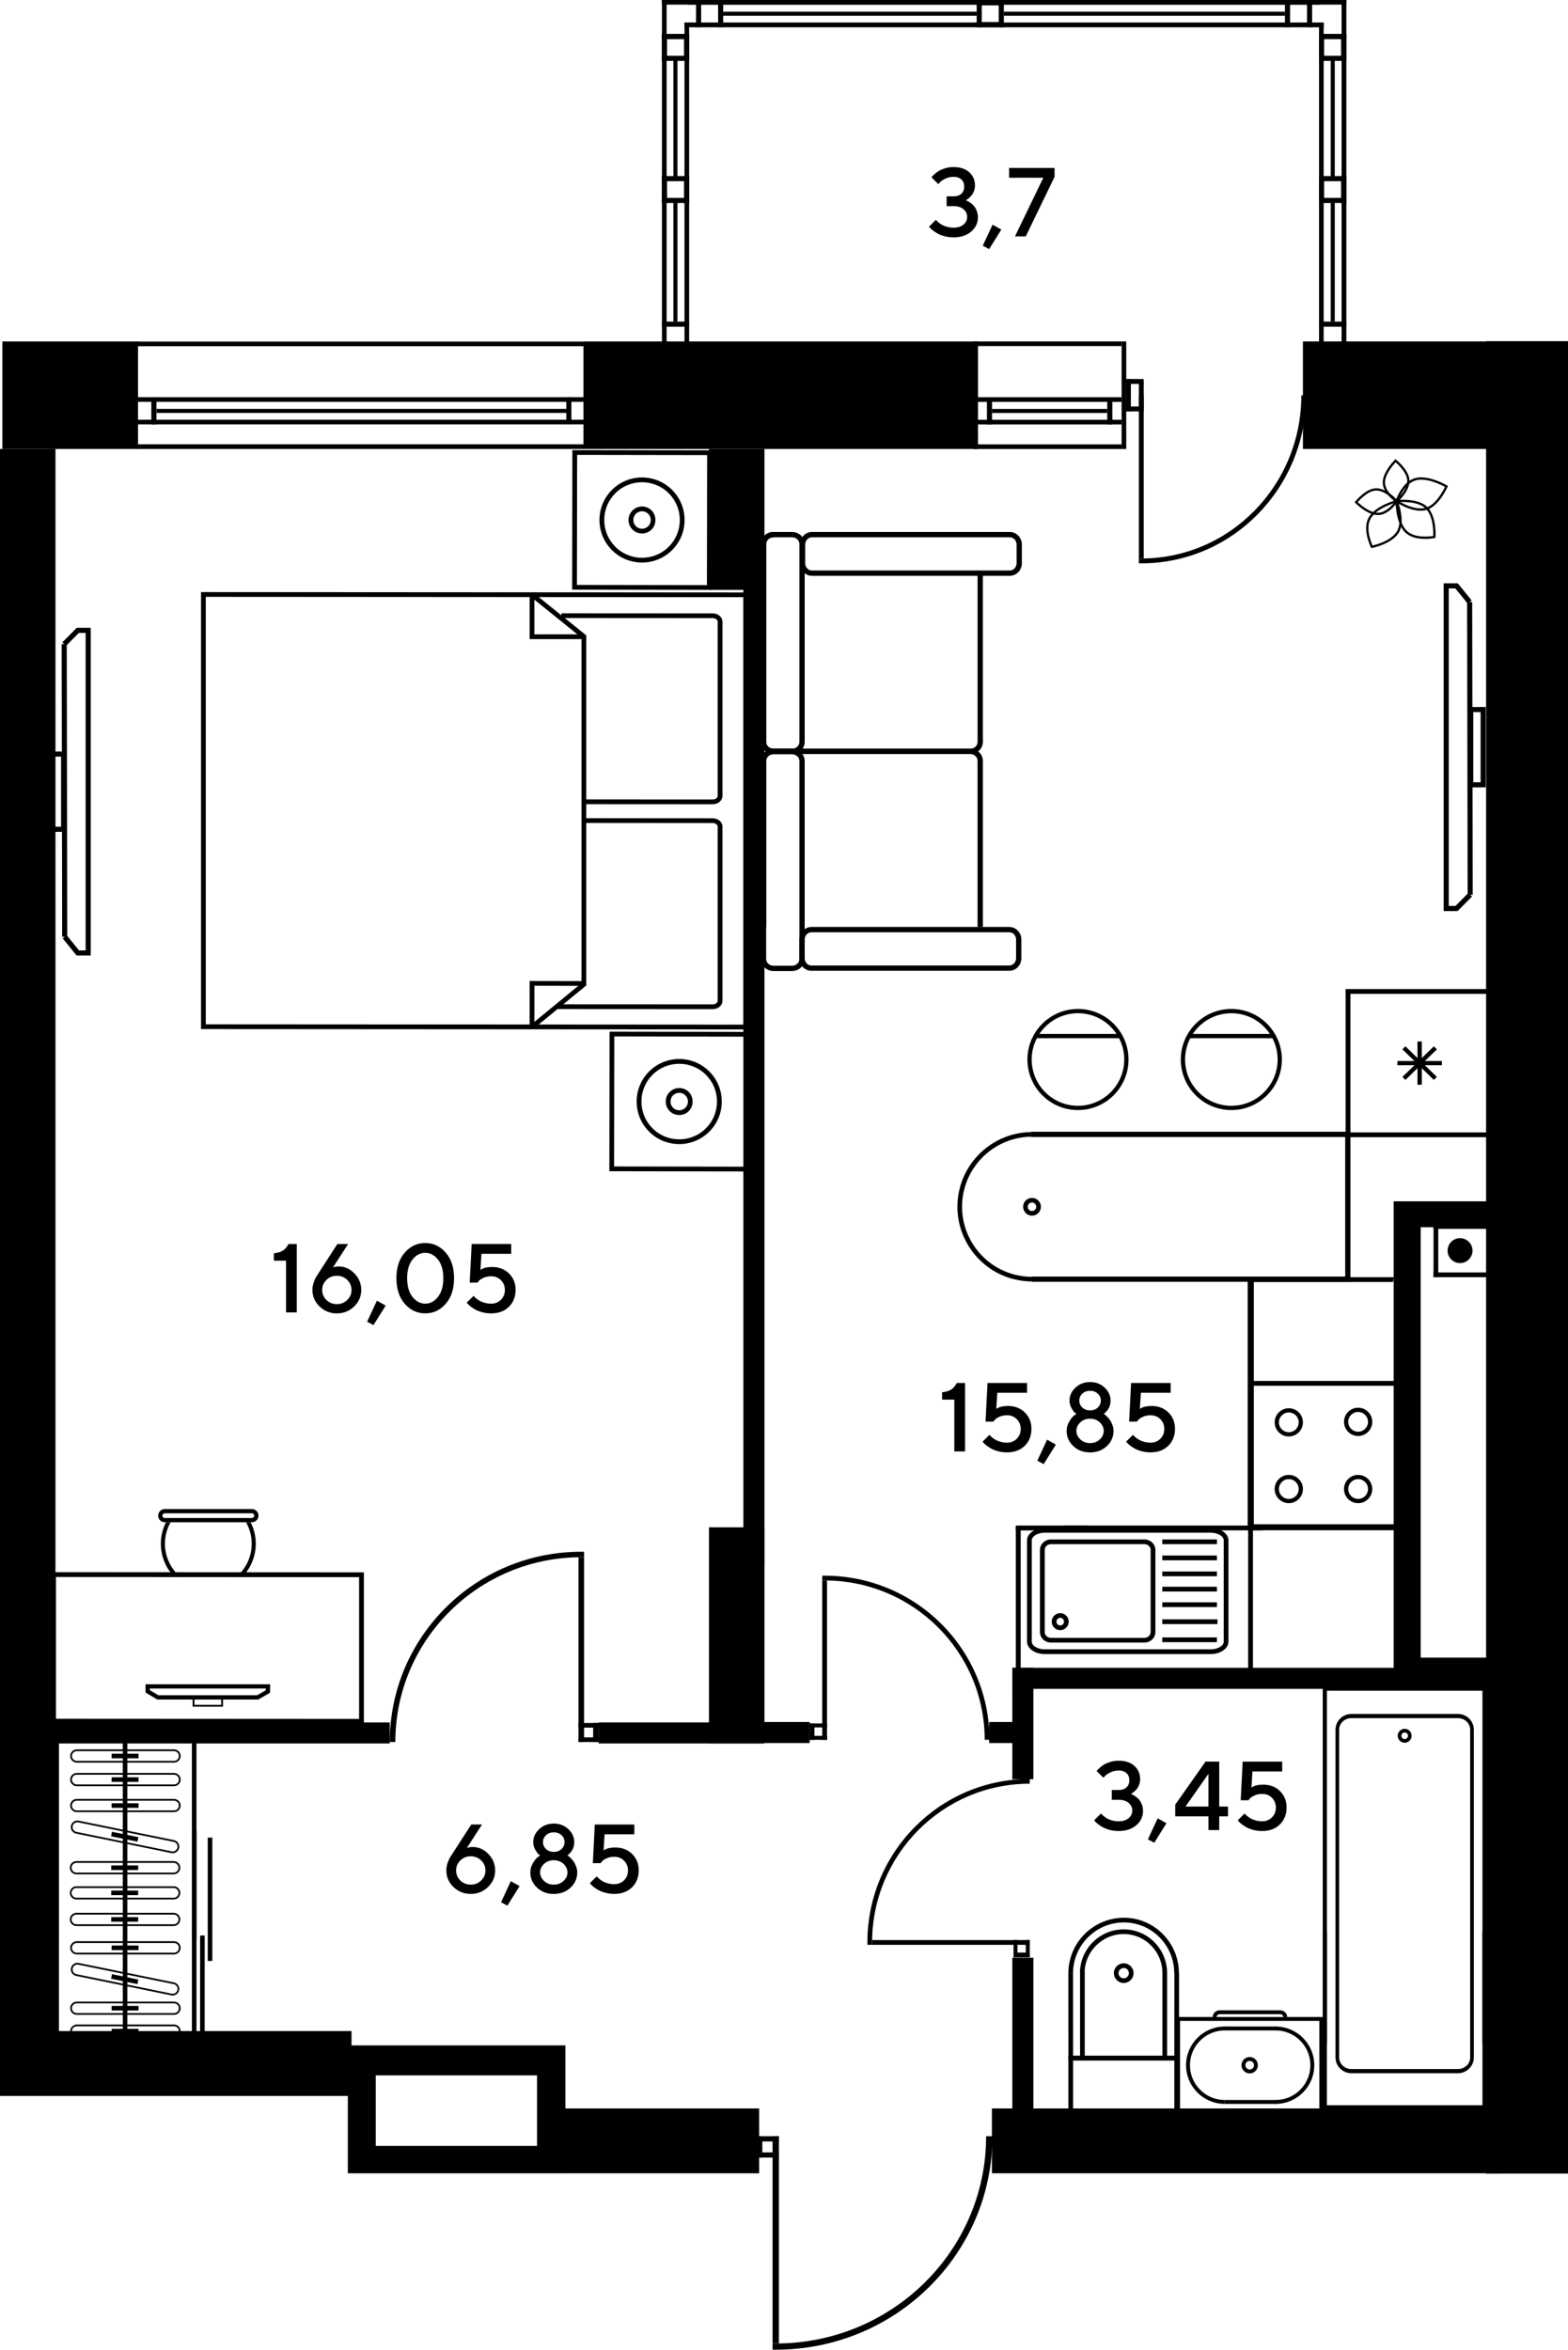 <?xml version="1.0" encoding="UTF-8"?>
<svg id="_Слой_1" data-name="Слой 1" xmlns="http://www.w3.org/2000/svg" viewBox="0 0 1064.61 1595.01">
  <defs>
    <style>
      .cls-1, .cls-2 {
        fill: #000;
        stroke-width: 0px;
      }

      .cls-2 {
        fill-rule: evenodd;
      }
    </style>
  </defs>
  <rect class="cls-1" x="1009" y="231.59" width="55.62" height="1243.84"/>
  <rect class="cls-1" x="396.16" y="231.78" width="267.76" height="72.98"/>
  <rect class="cls-1" x="1.61" y="231.78" width="92.12" height="72.98"/>
  <rect class="cls-1" x="884.64" y="231.77" width="179.97" height="72.98"/>
  <path class="cls-2" d="M946.24,815.46v330.95s86.8,0,86.8,0v-330.95s-86.8,0-86.8,0ZM1012.35,1125.22h-47.75v-292.15h47.75v292.15Z"/>
  <path class="cls-2" d="M236.16,1388.46v86.8s147.72,0,147.72,0v-86.8s-147.72,0-147.72,0ZM255.12,1408.8h109.51v47.88h-109.51v-47.88Z"/>
  <rect class="cls-1" x="481.36" y="304.75" width="37.66" height="95.68"/>
  <rect class="cls-1" x="0" y="304.75" width="37.66" height="1117.99"/>
  <rect class="cls-1" x="30.75" y="1378.72" width="207.92" height="44.02"/>
  <rect class="cls-1" x="383.43" y="1431.24" width="132.01" height="44.02"/>
  <rect class="cls-1" x="673.47" y="1431.24" width="345.12" height="44.02"/>
  <rect class="cls-1" x="481.36" y="1036.77" width="37.66" height="146.72"/>
  <g>
    <rect class="cls-1" x="384.48" y="269.65" width="3.47" height="18.28"/>
    <rect class="cls-1" x="93.12" y="284.93" width="303.26" height="3.14"/>
    <rect class="cls-1" x="93.12" y="269.63" width="303.26" height="3.14"/>
    <rect class="cls-1" x="93.02" y="301.62" width="303.36" height="3.14"/>
    <rect class="cls-1" x="93.02" y="231.86" width="303.36" height="3.14"/>
    <rect class="cls-1" x="102.75" y="269.79" width="3.48" height="18.28"/>
    <rect class="cls-1" x="106.27" y="277.55" width="280.3" height="2.76"/>
  </g>
  <g>
    <rect class="cls-1" x="751.78" y="269.82" width="3.47" height="18.28"/>
    <rect class="cls-1" x="660.97" y="284.96" width="100.56" height="3.14"/>
    <rect class="cls-1" x="660.97" y="269.66" width="100.56" height="3.14"/>
    <rect class="cls-1" x="660.87" y="231.89" width="3.14" height="72.9"/>
    <rect class="cls-1" x="761.53" y="231.77" width="3.14" height="73.01"/>
    <rect class="cls-1" x="660.87" y="301.65" width="100.66" height="3.14"/>
    <rect class="cls-1" x="660.87" y="231.77" width="100.66" height="3.14"/>
    <rect class="cls-1" x="670.08" y="269.82" width="3.47" height="18.28"/>
    <rect class="cls-1" x="673.55" y="277.58" width="78.23" height="2.76"/>
  </g>
  <g>
    <rect class="cls-1" x="764.51" y="257.28" width="12.03" height="3.32"/>
    <rect class="cls-1" x="764.51" y="275.93" width="12.03" height="3.32"/>
    <rect class="cls-1" x="764.51" y="257.28" width="3.32" height="21.97"/>
    <rect class="cls-1" x="773.23" y="259.93" width="3.32" height="16.93"/>
    <rect class="cls-1" x="773.23" y="268.4" width="3.32" height="110.69"/>
    <path class="cls-2" d="M773.23,382.4l1.63.02c61.82,0,111.94-51.05,111.94-114.02h-3.25c0,61.15-48.67,110.71-108.69,110.71l-1.63-.02v3.31Z"/>
  </g>
  <g>
    <g>
      <rect class="cls-1" x="449.45" y="0" width="3.14" height="236.98"/>
      <g>
        <rect class="cls-1" x="464.75" y="15.3" width="3.14" height="221.68"/>
        <rect class="cls-1" x="449.44" y="218.3" width="18.28" height="3.47"/>
        <rect class="cls-1" x="457.21" y="137.54" width="2.76" height="80.76"/>
        <rect class="cls-1" x="457.21" y="40.22" width="2.76" height="80.29"/>
        <rect class="cls-1" x="464.75" y="15.3" width="431.59" height="3.14"/>
        <rect class="cls-1" x="449.45" y="0" width="446.9" height="3.14"/>
        <rect class="cls-1" x="487.56" y=".17" width="3.47" height="18.28"/>
        <rect class="cls-1" x="472.58" y=".17" width="3.47" height="18.28"/>
        <g>
          <rect class="cls-1" x="464.42" y="23.05" width="3.47" height="18.28"/>
          <rect class="cls-1" x="449.44" y="23.05" width="3.47" height="18.28"/>
          <rect class="cls-1" x="449.44" y="37.86" width="18.28" height="3.47"/>
          <rect class="cls-1" x="449.44" y="23.05" width="18.28" height="3.47"/>
        </g>
        <g>
          <rect class="cls-1" x="678.1" y=".17" width="3.47" height="18.28"/>
          <rect class="cls-1" x="663.12" y=".17" width="3.47" height="18.28"/>
          <rect class="cls-1" x="663.12" y="14.98" width="18.28" height="3.47"/>
          <rect class="cls-1" x="663.12" y=".17" width="18.28" height="3.47"/>
        </g>
        <g>
          <rect class="cls-1" x="464.42" y="119.52" width="3.47" height="18.28"/>
          <rect class="cls-1" x="449.44" y="119.52" width="3.47" height="18.28"/>
          <rect class="cls-1" x="449.44" y="134.33" width="18.28" height="3.47"/>
          <rect class="cls-1" x="449.44" y="119.52" width="18.28" height="3.47"/>
        </g>
        <rect class="cls-1" x="449.52" y="23.05" width="18.28" height="3.47"/>
        <rect class="cls-1" x="872.43" y=".17" width="3.47" height="18.28"/>
        <rect class="cls-1" x="887.41" y=".17" width="3.47" height="18.28"/>
        <g>
          <rect class="cls-1" x="895.57" y="23.05" width="3.47" height="18.28"/>
          <rect class="cls-1" x="910.55" y="23.05" width="3.47" height="18.28"/>
          <rect class="cls-1" x="895.74" y="37.86" width="18.28" height="3.47"/>
          <rect class="cls-1" x="895.74" y="23.05" width="18.28" height="3.47"/>
        </g>
        <rect class="cls-1" x="895.65" y="23.05" width="18.28" height="3.47"/>
        <rect class="cls-1" x="681.57" y="7.93" width="190.86" height="2.76"/>
        <rect class="cls-1" x="491.03" y="7.93" width="172.09" height="2.76"/>
      </g>
    </g>
    <g>
      <rect class="cls-1" x="910.88" y="0" width="3.14" height="236.98"/>
      <g>
        <rect class="cls-1" x="895.58" y="15.3" width="3.14" height="221.68"/>
        <rect class="cls-1" x="910.88" y="0" width="3.14" height="236.98"/>
        <rect class="cls-1" x="895.74" y="218.3" width="18.28" height="3.47"/>
        <rect class="cls-1" x="903.5" y="137.31" width="2.76" height="81"/>
        <rect class="cls-1" x="903.5" y="40.22" width="2.76" height="80.29"/>
        <rect class="cls-1" x="467.12" y="15.3" width="431.59" height="3.14"/>
        <rect class="cls-1" x="467.12" y="0" width="446.9" height="3.14"/>
        <g>
          <rect class="cls-1" x="895.57" y="119.52" width="3.47" height="18.28"/>
          <rect class="cls-1" x="910.55" y="119.52" width="3.47" height="18.28"/>
          <rect class="cls-1" x="895.74" y="134.33" width="18.28" height="3.47"/>
          <rect class="cls-1" x="895.74" y="119.52" width="18.28" height="3.47"/>
        </g>
      </g>
    </g>
  </g>
  <rect class="cls-1" x="504.73" y="393.8" width="14.29" height="668.63"/>
  <rect class="cls-1" x="1.61" y="1169.21" width="263.03" height="14.29"/>
  <rect class="cls-1" x="687.33" y="1132.13" width="259.51" height="14.29"/>
  <rect class="cls-1" x="514.87" y="1168.91" width="34.83" height="14.29"/>
  <rect class="cls-1" x="671.61" y="1168.91" width="24.71" height="14.29"/>
  <rect class="cls-1" x="406.43" y="1169.2" width="112.04" height="14.29"/>
  <rect class="cls-1" x="687.33" y="1132.13" width="14.29" height="75.65"/>
  <rect class="cls-1" x="687.33" y="1328.93" width="14.29" height="106.25"/>
  <g>
    <rect class="cls-1" x="392.78" y="1179.35" width="13.73" height="3.14"/>
    <rect class="cls-1" x="392.78" y="1169.6" width="13.73" height="3.14"/>
    <rect class="cls-1" x="402.72" y="1169.6" width="3.79" height="12.89"/>
    <rect class="cls-1" x="392.78" y="1057.11" width="3.79" height="125.38"/>
    <path class="cls-2" d="M396.57,1053.36l-1.89-.03c-71.81,0-130.03,57.82-130.03,129.15h3.77c0-69.26,56.53-125.4,126.26-125.4l1.89.02v-3.75Z"/>
  </g>
  <g>
    <rect class="cls-1" x="549.69" y="1178.3" width="11.82" height="2.71"/>
    <rect class="cls-1" x="549.69" y="1169.9" width="11.82" height="2.7"/>
    <rect class="cls-1" x="549.69" y="1169.9" width="3.26" height="11.12"/>
    <rect class="cls-1" x="558.25" y="1072.85" width="3.26" height="108.17"/>
    <path class="cls-2" d="M558.25,1069.62l1.63-.02c61.82,0,111.94,49.88,111.94,111.42h-3.25c0-59.75-48.66-108.19-108.69-108.19l-1.63.02v-3.23Z"/>
  </g>
  <g>
    <rect class="cls-1" x="696.46" y="1316.95" width="2.68" height="11.71"/>
    <rect class="cls-1" x="688.15" y="1316.95" width="2.68" height="11.71"/>
    <rect class="cls-1" x="688.15" y="1325.43" width="11" height="3.23"/>
    <rect class="cls-1" x="592.13" y="1316.95" width="107.01" height="3.23"/>
    <path class="cls-2" d="M588.94,1320.18l-.02-1.62c0-61.29,49.35-110.98,110.23-110.98v3.22c-59.11,0-107.03,48.25-107.03,107.76l.02,1.62h-3.2Z"/>
  </g>
  <g>
    <rect class="cls-1" x="513.3" y="1450.12" width="15.53" height="3.52"/>
    <rect class="cls-1" x="513.3" y="1461.06" width="15.53" height="3.52"/>
    <rect class="cls-1" x="513.3" y="1450.12" width="4.29" height="14.46"/>
    <rect class="cls-1" x="524.55" y="1450.11" width="4.28" height="140.67"/>
    <path class="cls-2" d="M524.55,1594.98l2.14.03c81.25,0,147.12-64.87,147.12-144.9h-4.27c0,77.7-63.96,140.69-142.85,140.69l-2.14-.02v4.2Z"/>
  </g>
  <g>
    <path class="cls-2" d="M917.53,1407.32c-5.94,0-10.77-4.79-10.77-10.68v-222.51c0-5.89,4.83-10.67,10.77-10.67h72.37c5.94,0,10.77,4.79,10.77,10.67v222.52c0,5.88-4.83,10.67-10.77,10.67h-72.37M917.53,1166.29c-4.57,0-8.29,3.52-8.29,7.84v222.52c0,4.32,3.71,7.84,8.29,7.84h72.37c4.57,0,8.29-3.52,8.29-7.84v-222.51c0-4.32-3.72-7.84-8.29-7.84h-72.37Z"/>
    <path class="cls-2" d="M953.71,1182.98c-.4,0-.8-.05-1.18-.15-1.22-.31-2.25-1.09-2.88-2.17-.65-1.09-.82-2.36-.51-3.58.63-2.46,3.24-4.02,5.75-3.39,1.22.32,2.24,1.09,2.89,2.18.64,1.08.82,2.35.5,3.58-.54,2.08-2.41,3.54-4.57,3.54h0M951.55,1177.7c-.15.57-.07,1.18.24,1.69.3.51.79.88,1.37,1.03,1.17.31,2.42-.44,2.73-1.6.15-.57.07-1.18-.24-1.7-.3-.51-.79-.88-1.36-1.03-.18-.04-.38-.07-.56-.07-1.02,0-1.91.69-2.17,1.68Z"/>
    <polygon class="cls-2" points="900.91 1384.26 900.91 1378.32 900.91 1147.69 1006.52 1147.69 1006.52 1378.32 1006.52 1384.26 1006.52 1387.07 1009.34 1387.07 1009.34 1144.86 898.09 1144.86 898.09 1387.07 900.91 1387.07 900.91 1384.26"/>
    <rect class="cls-1" x="898.09" y="1311.06" width="2.81" height="120.8"/>
    <rect class="cls-1" x="1006.52" y="1311.06" width="2.82" height="120.8"/>
    <rect class="cls-1" x="898.09" y="1429.06" width="111.24" height="2.81"/>
  </g>
  <g>
    <path class="cls-2" d="M848.49,1396.33c-3.07,0-5.56,2.49-5.56,5.56,0,3.07,2.49,5.56,5.56,5.56,3.07,0,5.56-2.49,5.56-5.56,0-3.07-2.49-5.56-5.56-5.56M845.57,1401.89c0-1.61,1.31-2.92,2.92-2.92s2.92,1.3,2.92,2.92c0,1.61-1.31,2.92-2.92,2.92s-2.92-1.31-2.92-2.92Z"/>
    <path class="cls-2" d="M798.56,1434.62h99.86s0-65.46,0-65.46h-99.86s0,65.46,0,65.46ZM895.79,1431.98h-94.59v-60.18h94.59v60.18Z"/>
    <path class="cls-2" d="M828.07,1364.63h41.19c2.6,0,4.72,2.11,4.72,4.72h-2.64c0-1.15-.94-2.08-2.08-2.08h-41.19c-1.16,0-2.09.93-2.09,2.08h-2.64c0-2.61,2.12-4.72,4.73-4.72"/>
    <path class="cls-2" d="M866.08,1375.63c14.48,0,26.26,11.78,26.26,26.26,0,14.48-11.78,26.26-26.26,26.26v-2.64c13.03,0,23.62-10.59,23.62-23.62,0-13.02-10.59-23.62-23.62-23.62v-2.64Z"/>
    <path class="cls-2" d="M831.55,1375.63v2.64c-13.02,0-23.62,10.59-23.62,23.62,0,13.03,10.6,23.62,23.62,23.62v2.64c-14.48,0-26.26-11.78-26.26-26.26s11.78-26.26,26.26-26.26"/>
    <rect class="cls-1" x="831.55" y="1425.51" width="35.07" height="2.64"/>
    <rect class="cls-1" x="831.28" y="1375.64" width="35.04" height="2.64"/>
  </g>
  <g>
    <path class="cls-2" d="M800.5,1434.61h-75.1v-39.13h75.1v39.13ZM728.58,1431.44h68.75s0-32.78,0-32.78h-68.75s0,32.78,0,32.78Z"/>
    <polygon class="cls-2" points="797.36 1339.29 797.33 1395.42 728.59 1395.42 728.55 1339.37 725.38 1339.37 725.42 1398.59 800.5 1398.59 800.53 1339.29 797.36 1339.29"/>
    <path class="cls-2" d="M763.09,1301.8c-20.79,0-37.71,16.92-37.71,37.71h3.17c0-19.05,15.49-34.54,34.54-34.54,18.84,0,34.17,15.44,34.17,34.41h3.17c0-20.72-16.75-37.58-37.34-37.58"/>
    <path class="cls-2" d="M762.95,1332.71c3.69,0,6.69,3,6.69,6.68,0,3.69-2.99,6.68-6.69,6.68-3.69,0-6.68-2.99-6.68-6.68,0-3.69,2.99-6.68,6.68-6.68M766.47,1339.4c0-1.93-1.57-3.51-3.52-3.51-1.93,0-3.51,1.58-3.51,3.51,0,1.93,1.58,3.51,3.51,3.51,1.94,0,3.52-1.57,3.52-3.51Z"/>
    <path class="cls-2" d="M762.97,1309.68c-16.4,0-29.73,13.34-29.73,29.74h3.17c0-14.65,11.92-26.56,26.56-26.56,14.49,0,26.27,11.87,26.27,26.46h3.17c0-16.34-13.21-29.63-29.44-29.63"/>
    <rect class="cls-1" x="733.32" y="1338.96" width="3.17" height="58.05"/>
    <rect class="cls-1" x="789.24" y="1339.17" width="3.17" height="58.27"/>
  </g>
  <g>
    <polygon class="cls-2" points="40.01 1396.01 40.01 1242.32 36.91 1242.32 36.91 1399.12 133.4 1399.12 133.4 1242.32 130.29 1242.32 130.29 1396.01 40.01 1396.01"/>
    <rect class="cls-1" x="135.86" y="1313.86" width="3.11" height="83.7"/>
    <rect class="cls-1" x="141.05" y="1247.41" width="3.11" height="83.7"/>
    <rect class="cls-1" x="83.36" y="1181.4" width="3.11" height="208.56"/>
    <path class="cls-2" d="M47.65,1363.2c0-2.47,2.02-4.48,4.48-4.48h66.03c2.47,0,4.49,2.01,4.49,4.48,0,2.48-2.01,4.48-4.49,4.48H52.13c-2.47,0-4.48-2.01-4.48-4.48M118.16,1359.9H52.13c-1.82,0-3.29,1.48-3.29,3.3s1.48,3.3,3.29,3.3h66.03c1.82,0,3.29-1.48,3.29-3.3s-1.47-3.3-3.29-3.3Z"/>
    <rect class="cls-1" x="75.76" y="1361.64" width="18.29" height="3.11"/>
    <path class="cls-2" d="M48.08,1336.87c0-.3.02-.6.09-.89.49-2.42,2.86-3.99,5.29-3.5l64.69,13.22c2.36.49,4.01,2.91,3.49,5.29-.49,2.43-2.87,3.99-5.29,3.5l-64.69-13.23c-2.08-.42-3.58-2.27-3.58-4.4M117.91,1346.87l-64.69-13.22c-1.78-.37-3.53.79-3.89,2.57-.34,1.76.83,3.53,2.57,3.88l64.69,13.23c1.78.36,3.53-.79,3.89-2.57.04-.21.06-.44.06-.66,0-1.56-1.1-2.92-2.63-3.24Z"/>
    <rect class="cls-1" x="83.11" y="1334.3" width="3.12" height="18.29" transform="translate(-1248.52 1157.45) rotate(-78.45)"/>
    <path class="cls-2" d="M47.41,1302.94c0-2.47,2.01-4.49,4.48-4.49h66.03c2.47,0,4.49,2.02,4.49,4.49,0,2.47-2.02,4.48-4.49,4.48H51.89c-2.47,0-4.48-2-4.48-4.48M117.92,1299.64H51.89c-1.82,0-3.29,1.48-3.29,3.3s1.48,3.29,3.29,3.29h66.03c1.82,0,3.3-1.48,3.3-3.29s-1.48-3.3-3.3-3.3Z"/>
    <rect class="cls-1" x="75.52" y="1301.38" width="18.29" height="3.11"/>
    <path class="cls-2" d="M47.41,1284.9c0-2.47,2.01-4.48,4.48-4.48h66.03c2.47,0,4.49,2.01,4.49,4.48s-2.02,4.48-4.49,4.48H51.89c-2.47,0-4.48-2.01-4.48-4.48M117.92,1281.61H51.89c-1.82,0-3.29,1.48-3.29,3.29,0,1.82,1.48,3.3,3.29,3.3h66.03c1.82,0,3.3-1.48,3.3-3.3s-1.48-3.29-3.3-3.29Z"/>
    <rect class="cls-1" x="75.52" y="1283.34" width="18.29" height="3.12"/>
    <path class="cls-2" d="M47.41,1267.84c0-2.47,2.01-4.49,4.48-4.49h66.03c2.47,0,4.49,2.02,4.49,4.49,0,2.47-2.02,4.48-4.49,4.48H51.89c-2.47,0-4.48-2.01-4.48-4.48M117.92,1264.54H51.89c-1.82,0-3.29,1.48-3.29,3.3,0,1.82,1.48,3.3,3.29,3.3h66.03c1.82,0,3.3-1.48,3.3-3.3s-1.48-3.3-3.3-3.3Z"/>
    <rect class="cls-1" x="75.52" y="1266.28" width="18.29" height="3.12"/>
    <path class="cls-2" d="M47.65,1322.21c0-2.47,2.02-4.48,4.48-4.48h66.03c2.47,0,4.49,2.01,4.49,4.48,0,2.47-2.01,4.48-4.49,4.48H52.13c-2.47,0-4.48-2.01-4.48-4.48M118.16,1318.92H52.13c-1.82,0-3.29,1.48-3.29,3.3s1.48,3.3,3.29,3.3h66.03c1.82,0,3.29-1.48,3.29-3.3s-1.47-3.3-3.29-3.3Z"/>
    <rect class="cls-1" x="75.76" y="1320.66" width="18.29" height="3.11"/>
    <path class="cls-2" d="M47.65,1378.76c0-2.47,2.02-4.48,4.48-4.48h66.03c2.47,0,4.49,2.01,4.49,4.48,0,2.48-2.01,4.48-4.49,4.48H52.13c-2.47,0-4.48-2.01-4.48-4.48M118.16,1375.47H52.13c-1.82,0-3.29,1.48-3.29,3.29,0,1.82,1.48,3.3,3.29,3.3h66.03c1.82,0,3.29-1.48,3.29-3.3,0-1.81-1.47-3.29-3.29-3.29Z"/>
    <rect class="cls-1" x="75.76" y="1377.21" width="18.29" height="3.11"/>
    <rect class="cls-1" x="130.29" y="1176.16" width="3.1" height="140.1"/>
    <rect class="cls-1" x="36.91" y="1182.48" width="3.11" height="133.78"/>
    <path class="cls-2" d="M48.08,1240.28c0-.3.02-.6.09-.89.49-2.42,2.86-3.99,5.29-3.5l64.69,13.22c2.36.49,4.01,2.9,3.49,5.29-.49,2.43-2.87,3.99-5.29,3.5l-64.69-13.23c-2.08-.42-3.58-2.27-3.58-4.4M117.91,1250.28l-64.69-13.22c-1.78-.37-3.53.79-3.89,2.57-.34,1.77.83,3.53,2.57,3.88l64.69,13.23c1.78.36,3.53-.79,3.89-2.57.04-.21.06-.44.06-.66,0-1.56-1.1-2.92-2.63-3.23Z"/>
    <rect class="cls-1" x="83.11" y="1237.7" width="3.12" height="18.29" transform="translate(-1153.87 1080.1) rotate(-78.45)"/>
    <path class="cls-2" d="M47.65,1225.62c0-2.47,2.02-4.48,4.48-4.48h66.03c2.47,0,4.49,2.01,4.49,4.48,0,2.47-2.01,4.48-4.49,4.48H52.13c-2.47,0-4.48-2.01-4.48-4.48M118.16,1222.33H52.13c-1.82,0-3.29,1.48-3.29,3.3s1.48,3.3,3.29,3.3h66.03c1.82,0,3.29-1.47,3.29-3.3,0-1.82-1.47-3.3-3.29-3.3Z"/>
    <rect class="cls-1" x="75.76" y="1224.07" width="18.29" height="3.11"/>
    <path class="cls-2" d="M47.65,1208c0-2.47,2.02-4.48,4.48-4.48h66.03c2.47,0,4.49,2.01,4.49,4.48s-2.01,4.48-4.49,4.48H52.13c-2.47,0-4.48-2.01-4.48-4.48M118.16,1204.7H52.13c-1.82,0-3.29,1.48-3.29,3.3,0,1.82,1.48,3.3,3.29,3.3h66.03c1.82,0,3.29-1.47,3.29-3.3s-1.47-3.3-3.29-3.3Z"/>
    <rect class="cls-1" x="75.76" y="1206.45" width="18.29" height="3.11"/>
    <path class="cls-2" d="M47.65,1192c0-2.47,2.02-4.48,4.48-4.48h66.03c2.47,0,4.49,2.01,4.49,4.48,0,2.47-2.01,4.48-4.49,4.48H52.13c-2.47,0-4.48-2.01-4.48-4.48M118.16,1188.71H52.13c-1.82,0-3.29,1.48-3.29,3.3s1.48,3.3,3.29,3.3h66.03c1.82,0,3.29-1.47,3.29-3.3,0-1.82-1.47-3.3-3.29-3.3Z"/>
    <rect class="cls-1" x="75.76" y="1190.45" width="18.29" height="3.11"/>
  </g>
  <g>
    <path class="cls-1" d="M969.53,344.59c-6.15-6.9-21.29-5.17-21.34-5.16l-.67.09v.68s-.15,14.62,6.48,21.18c6.71,6.62,19.97,3.87,20.01,3.86l.58-.11.06-.59s.99-13.11-5.11-19.95M955.1,360.26c-5.34-5.28-5.95-16.44-6.01-19.35,2.92-.23,14.38-.76,19.27,4.72,4.93,5.53,4.86,15.63,4.76,18.17-2.57.42-12.71,1.69-18.02-3.54Z"/>
    <path class="cls-1" d="M949.55,361.85c5.07-7.73-.51-21.89-.53-21.93l-.25-.64-.66.16s-14.18,3.65-18.79,11.75c-4.66,8.18,1.44,20.31,1.46,20.34l.28.55.59-.14s12.86-2.42,17.9-10.1M930.68,351.97c3.73-6.54,14.36-10.01,17.13-10.82.99,2.78,4.45,13.71.43,19.84-4.04,6.16-13.78,8.72-16.32,9.3-1.07-2.34-4.94-11.83-1.24-18.32Z"/>
    <path class="cls-1" d="M967.67,346.38c9.06-1.89,15.12-15.83,15.13-15.87l.29-.66-.63-.35s-12.56-7.43-21.57-4.96c-9.07,2.49-13.34,15.38-13.35,15.42l-.19.56.49.33s10.84,7.4,19.82,5.53M961.32,326.05c7.21-1.98,17.17,3.05,19.76,4.46-1.28,2.68-6.56,12.84-13.73,14.33-7.24,1.51-15.94-3.59-18.11-4.96.9-2.41,4.87-11.85,12.08-13.83Z"/>
    <path class="cls-1" d="M957.01,326.92c.41-7.31-8.95-14.74-8.97-14.76l-.57-.48-.51.53s-8.18,8.01-8.15,15.39c.05,7.46,8.97,13.3,8.98,13.32l.52.37.46-.43s7.81-6.7,8.23-13.94M940.38,327.6c-.03-5.64,5.48-11.93,7.2-13.77,1.93,1.67,8.17,7.52,7.86,13-.32,5.56-5.63,10.93-7.25,12.45-1.81-1.32-7.78-6.09-7.81-11.69Z"/>
    <path class="cls-1" d="M934.93,331.45c-7.3-.42-14.74,8.95-14.76,8.97l-.48.57.54.5s8.01,8.19,15.39,8.15c7.46-.04,13.3-8.96,13.32-8.98l.37-.51-.43-.47s-6.7-7.81-13.95-8.22M935.61,348.07c-5.64.03-11.93-5.48-13.77-7.21,1.67-1.93,7.52-8.17,13-7.86,5.56.32,10.93,5.64,12.45,7.25-1.32,1.81-6.08,7.77-11.68,7.81Z"/>
  </g>
  <g>
    <path class="cls-2" d="M663.73,629.25v-112.82c0-2.52-2.24-4.58-4.98-4.58h-133.58c-2.76,0-4.98,2.06-4.98,4.58v112.82h-3.59v-112.82c0-4.51,3.85-8.19,8.57-8.19h133.58c4.73,0,8.58,3.67,8.58,8.19v112.82h-3.59Z"/>
    <path class="cls-2" d="M525.18,508.41c-4.73,0-8.58,3.67-8.58,8.18v134.37c0,4.52,3.85,8.19,8.58,8.19h12.59c4.74,0,8.58-3.67,8.58-8.18v-134.38c0-4.51-3.84-8.18-8.58-8.18h-12.59M525.18,655.55c-2.76,0-4.99-2.06-4.99-4.58v-134.38c0-2.52,2.23-4.58,4.99-4.58h12.59c2.75,0,4.99,2.05,4.99,4.58v134.37c0,2.53-2.24,4.59-4.99,4.59h-12.59Z"/>
    <path class="cls-2" d="M525.18,361.12v3.6c-2.76,0-4.98,2.05-4.98,4.58v134.36c0,2.53,2.23,4.59,4.98,4.59h133.58c2.74,0,4.98-2.06,4.98-4.59v-114.3h3.59v114.3c0,4.52-3.84,8.18-8.57,8.18h-133.58c-4.73,0-8.57-3.67-8.57-8.18v-134.36c0-4.51,3.84-8.18,8.57-8.18"/>
    <path class="cls-2" d="M525.18,361.12c-4.73,0-8.58,3.67-8.58,8.18v134.36c0,4.52,3.85,8.19,8.58,8.19h12.59c4.74,0,8.58-3.67,8.58-8.19v-134.36c0-4.51-3.84-8.18-8.58-8.18h-12.59M525.18,508.25c-2.76,0-4.99-2.06-4.99-4.59v-134.36c0-2.53,2.23-4.58,4.99-4.58h12.59c2.75,0,4.99,2.06,4.99,4.58v134.36c0,2.53-2.24,4.59-4.99,4.59h-12.59Z"/>
    <path class="cls-2" d="M551.26,361.12c-4.51,0-8.17,3.85-8.17,8.58v12.59c0,4.73,3.66,8.57,8.17,8.57h134.38c4.51,0,8.17-3.84,8.17-8.57v-12.6c0-4.73-3.67-8.58-8.17-8.58h-134.38M551.27,387.27c-2.52,0-4.59-2.23-4.59-4.97v-12.6c0-2.75,2.07-4.98,4.58-4.98h134.38c2.53,0,4.58,2.24,4.58,4.98v12.59c0,2.74-2.05,4.97-4.58,4.97h-134.37Z"/>
    <path class="cls-2" d="M550.92,629.25c-4.51,0-8.17,3.85-8.17,8.58v12.59c0,4.73,3.66,8.57,8.17,8.57h134.38c4.5,0,8.17-3.84,8.17-8.57v-12.6c0-4.73-3.67-8.58-8.17-8.58h-134.38M550.92,655.4c-2.52,0-4.58-2.23-4.58-4.98v-12.6c0-2.74,2.06-4.98,4.58-4.98h134.38c2.53,0,4.58,2.24,4.58,4.98v12.59c0,2.74-2.06,4.98-4.58,4.98h-134.38Z"/>
  </g>
  <path class="cls-2" d="M506.36,402.16h1.62v296.63s-369.87-.23-369.87-.23h-1.62v-296.64s369.87.24,369.87.24ZM359.59,695.46v-29.55s35.22.07,35.22.07v-232.14s-35.22.02-35.22.02v-28.57s-219.87-.14-219.87-.14v290.17s219.87.14,219.87.14ZM392.04,430.61l-29.22-23.55v23.57s29.22-.02,29.22-.02ZM392.63,669.21l-29.8-.06v24.52s29.8-24.46,29.8-24.46ZM504.74,405.38l-138.96-.08,15.45,12.44v-1.43l102.69.06c3.64,0,6.6,2.54,6.6,5.67v118.23c0,3.13-2.96,5.66-6.6,5.66l-85.88-.05v9.52s85.88.06,85.88.06c3.64,0,6.6,2.54,6.6,5.67v118.24c0,1.34-.56,2.66-1.59,3.68-1.25,1.26-3.08,1.98-5,1.97l-105.38-.06-12.81,10.5,139.04.09v-290.17ZM487.28,561.13c0-1.32-1.54-2.44-3.36-2.44l-85.88-.06v110.32s-15.58,12.78-15.58,12.78l101.45.05c1.06,0,2.08-.38,2.72-1.02.3-.3.65-.78.65-1.4v-118.24ZM483.92,542.7c1.82,0,3.36-1.11,3.36-2.43v-118.23c0-1.32-1.54-2.44-3.36-2.44l-100.45-.06,14.57,11.75v111.37s85.88.05,85.88.05Z"/>
  <g>
    <path class="cls-2" d="M388.61,305.54l94.74.15-.13,94.73-94.74-.15.14-94.73ZM480.11,308.92l-88.27-.14-.14,88.27,88.28.14.14-88.27Z"/>
    <path class="cls-2" d="M407.02,352.99c0-7.72,3-14.97,8.46-20.43,11.26-11.27,29.59-11.27,40.85,0,5.46,5.46,8.47,12.71,8.47,20.43,0,7.71-3.01,14.97-8.47,20.43-11.26,11.26-29.59,11.26-40.85,0-5.46-5.45-8.46-12.72-8.46-20.43M454.05,334.84c-10-10-26.29-10-36.28,0-4.85,4.85-7.51,11.29-7.51,18.15s2.66,13.29,7.51,18.14c10,10,26.28,10,36.28,0,4.85-4.85,7.51-11.29,7.51-18.14s-2.66-13.3-7.51-18.15Z"/>
    <path class="cls-2" d="M426.74,352.99c0-2.44.95-4.76,2.69-6.49,1.73-1.73,4.04-2.68,6.49-2.68s4.75.95,6.48,2.68c3.47,3.47,3.47,9.5,0,12.97-1.73,1.72-4.03,2.68-6.48,2.68s-4.75-.96-6.49-2.68c-1.73-1.74-2.69-4.04-2.69-6.49M440.11,348.78c-1.13-1.11-2.62-1.73-4.2-1.73s-3.07.62-4.2,1.73c-2.25,2.25-2.25,6.15,0,8.4,1.12,1.12,2.61,1.74,4.2,1.74s3.07-.62,4.2-1.74c1.12-1.12,1.74-2.61,1.74-4.19,0-1.58-.62-3.08-1.74-4.2Z"/>
  </g>
  <g>
    <path class="cls-2" d="M413.86,700.31l94.74.15-.13,94.73-94.74-.15.14-94.73ZM505.36,703.69l-88.27-.14-.14,88.27,88.28.14.14-88.27Z"/>
    <path class="cls-2" d="M432.27,747.75c0-7.72,3-14.97,8.46-20.43,11.26-11.27,29.59-11.27,40.85,0,5.46,5.46,8.47,12.71,8.47,20.43,0,7.71-3.01,14.97-8.47,20.43-11.26,11.26-29.59,11.26-40.85,0-5.46-5.45-8.46-12.72-8.46-20.43M479.3,729.61c-10-10-26.29-10-36.28,0-4.85,4.85-7.51,11.29-7.51,18.15s2.66,13.29,7.51,18.14c10,10,26.28,10,36.28,0,4.85-4.85,7.51-11.29,7.51-18.14,0-6.85-2.66-13.3-7.51-18.15Z"/>
    <path class="cls-2" d="M451.99,747.75c0-2.44.95-4.76,2.69-6.49,1.73-1.73,4.04-2.68,6.49-2.68s4.75.95,6.48,2.68c3.47,3.47,3.47,9.5,0,12.97-1.73,1.72-4.03,2.68-6.48,2.68-2.45,0-4.75-.96-6.49-2.68-1.73-1.74-2.69-4.04-2.69-6.49M465.36,743.55c-1.13-1.11-2.62-1.73-4.2-1.73-1.58,0-3.07.62-4.2,1.73-2.25,2.25-2.25,6.15,0,8.4,1.12,1.12,2.61,1.74,4.2,1.74,1.58,0,3.07-.62,4.2-1.74,1.12-1.12,1.74-2.61,1.74-4.19,0-1.58-.62-3.08-1.74-4.2Z"/>
  </g>
  <g>
    <polygon class="cls-2" points="999.42 608.58 996.95 606.15 988.22 614.97 983.64 614.97 983.64 399.42 988.12 399.42 996.49 409.76 999.19 407.58 989.77 395.96 980.18 395.96 980.18 618.43 989.67 618.43 999.42 608.58"/>
    <polygon class="cls-2" points="999.91 607.38 999.57 408.68 996.11 408.68 996.46 607.38 999.91 607.38"/>
    <path class="cls-2" d="M996.85,534.46v-54.52h11.88v54.52h-11.88ZM1000.31,483.4v47.59s4.96,0,4.96,0v-47.59s-4.96,0-4.96,0Z"/>
  </g>
  <g>
    <polygon class="cls-2" points="42.36 436 44.83 438.43 53.55 429.62 58.14 429.62 58.14 645.16 53.65 645.16 45.28 634.82 42.59 637 52.01 648.63 61.6 648.63 61.6 426.15 52.11 426.15 42.36 436"/>
    <polygon class="cls-2" points="41.87 437.21 42.2 635.91 45.67 635.91 45.32 437.21 41.87 437.21"/>
    <path class="cls-2" d="M44.93,510.13v54.52h-11.88v-54.52h11.88ZM41.46,561.18v-47.59s-4.96,0-4.96,0v47.59s4.96,0,4.96,0Z"/>
  </g>
  <g>
    <path class="cls-2" d="M247.07,1067.34l-212.33-.13v102.73s212.33.13,212.33.13v-102.73ZM38,1070.49l205.81.12v96.21s-205.81-.12-205.81-.12v-96.21Z"/>
    <path class="cls-2" d="M171.02,1033.32c2.47,0,4.49-2.01,4.49-4.48s-2.01-4.48-4.49-4.48h-59.16c-2.47,0-4.48,2.01-4.48,4.49,0,2.47,2.01,4.48,4.49,4.48h59.16M171.02,1027.24c.89,0,1.61.72,1.61,1.61,0,.88-.72,1.6-1.61,1.6h-59.16c-.89,0-1.61-.72-1.61-1.6,0-.88.72-1.6,1.61-1.6h59.16Z"/>
    <path class="cls-2" d="M183.36,1149.03l.02-5.72h-84.56s0,5.6,0,5.6l7.93,4.76h68.58s8.04-4.64,8.04-4.64ZM101.7,1147.28v-1.1h78.79v1.18s-5.93,3.42-5.93,3.42h-67s-5.85-3.51-5.85-3.51Z"/>
    <path class="cls-2" d="M151.41,1152.02h-20.63s0,6.49,0,6.49h20.63s0-6.49,0-6.49ZM132.03,1153.27h18.13v3.99h-18.13v-3.99Z"/>
    <path class="cls-2" d="M122.53,1070.5c-6.45-5.41-10.55-13.52-10.55-22.59,0-5.31,1.4-10.29,3.86-14.59h-3.13c-2.23,4.38-3.49,9.34-3.49,14.59,0,8.8,3.53,16.78,9.24,22.59h4.06ZM167.04,1033.32c2.46,4.3,3.86,9.28,3.86,14.59,0,9.07-4.1,17.19-10.55,22.59h4.06c5.72-5.81,9.25-13.79,9.25-22.59,0-5.25-1.26-10.21-3.49-14.59h-3.13Z"/>
  </g>
  <rect class="cls-1" x="722.45" y="1035.56" width="135.08" height="3.26"/>
  <rect class="cls-1" x="847.43" y="997.66" width="3.26" height="135.08"/>
  <g>
    <rect class="cls-1" x="948.79" y="720.24" width="30.19" height="2.86"/>
    <rect class="cls-1" x="962.41" y="706.98" width="2.94" height="29.37"/>
    <polygon class="cls-2" points="975.6 731.04 973.52 733.06 952.17 712.3 954.25 710.27 975.6 731.04"/>
    <polygon class="cls-2" points="975.6 712.3 954.25 733.06 952.17 731.04 973.52 710.27 975.6 712.3"/>
    <path class="cls-2" d="M1015.58,671.39v100.56h-101.97v-100.56h101.97ZM1012.29,768.71v-94.07h-95.39v94.07h95.39Z"/>
  </g>
  <rect class="cls-1" x="689.69" y="1035.57" width="48.98" height="3.31"/>
  <path class="cls-2" d="M851.29,870.22h94.55c.14-1.09.29-2.18.46-3.26h-99.18v171.8h100.87c.03-1.09.12-2.18.27-3.26h-96.96s0-165.28,0-165.28Z"/>
  <g>
    <path class="cls-2" d="M949.62,937.4h-101.97s0,100.56,0,100.56h101.97s0-100.56,0-100.56ZM850.92,940.67h95.45v94.03h-95.45s0-94.03,0-94.03Z"/>
    <path class="cls-2" d="M875.05,1001.18c-5.28,0-9.6,4.31-9.6,9.59s4.31,9.6,9.6,9.6c5.28,0,9.59-4.31,9.59-9.6,0-5.28-4.31-9.59-9.59-9.59M875.05,1017.49c-3.71,0-6.72-3.01-6.72-6.72,0-3.7,3.01-6.72,6.72-6.72,3.71,0,6.71,3.01,6.71,6.72s-3.01,6.72-6.71,6.72Z"/>
    <path class="cls-2" d="M875.05,955.92c-5.28,0-9.6,4.3-9.6,9.59,0,5.29,4.31,9.59,9.6,9.59,5.28,0,9.59-4.31,9.59-9.59,0-5.29-4.31-9.59-9.59-9.59M875.05,972.22c-3.71,0-6.72-3.02-6.72-6.71s3.01-6.71,6.72-6.71,6.71,3.01,6.71,6.71c0,3.7-3.01,6.71-6.71,6.71Z"/>
    <path class="cls-2" d="M922.11,1001.18c-5.28,0-9.59,4.31-9.59,9.59s4.3,9.6,9.59,9.6c5.29,0,9.6-4.31,9.6-9.6,0-5.28-4.3-9.59-9.6-9.59M922.11,1017.49c-3.7,0-6.71-3.01-6.71-6.72s3.01-6.72,6.71-6.72,6.72,3.01,6.72,6.72c0,3.71-3.01,6.72-6.72,6.72Z"/>
    <path class="cls-2" d="M922.11,955.58c-5.29,0-9.59,4.31-9.59,9.59s4.3,9.6,9.59,9.6,9.6-4.3,9.6-9.6-4.3-9.59-9.6-9.59M922.11,971.89c-3.7,0-6.72-3.02-6.72-6.72s3.02-6.71,6.72-6.71c3.7,0,6.72,3.02,6.72,6.71,0,3.71-3.02,6.72-6.72,6.72Z"/>
  </g>
  <g>
    <path class="cls-2" d="M713.54,1115h63.47c4.11,0,7.45-3.21,7.45-7.15v-55.71c0-3.95-3.34-7.15-7.45-7.15h-63.47c-4.11,0-7.45,3.21-7.45,7.15v55.71c0,3.95,3.34,7.15,7.45,7.15M777.01,1048.2c2.34,0,4.23,1.77,4.23,3.94v55.71c0,2.18-1.89,3.94-4.23,3.94h-63.47c-2.34,0-4.23-1.77-4.23-3.94v-55.71c0-2.17,1.9-3.94,4.23-3.94h63.47Z"/>
    <path class="cls-2" d="M719.85,1106.57c3.19,0,5.78-2.6,5.78-5.78,0-3.19-2.59-5.78-5.78-5.78-3.19,0-5.78,2.59-5.78,5.78,0,3.18,2.59,5.78,5.78,5.78M719.85,1098.22c1.42,0,2.57,1.15,2.57,2.57,0,1.42-1.15,2.57-2.57,2.57-1.41,0-2.56-1.14-2.56-2.57,0-1.42,1.15-2.57,2.56-2.57Z"/>
    <path class="cls-2" d="M709.3,1122.8h112.8c6.61,0,11.98-3.79,11.98-8.44v-68.71c0-4.66-5.37-8.45-11.98-8.45h-112.8c-6.61,0-11.99,3.79-11.99,8.45v68.71c0,4.66,5.38,8.45,11.99,8.45M822.1,1040.41c4.76,0,8.77,2.39,8.77,5.23v68.71c0,2.84-4.01,5.23-8.77,5.23h-112.8c-4.76,0-8.77-2.4-8.77-5.23v-68.71c0-2.84,4.02-5.23,8.77-5.23h112.8Z"/>
    <rect class="cls-1" x="789.16" y="1044.99" width="37.1" height="3.21"/>
    <rect class="cls-1" x="789.16" y="1111.51" width="37.1" height="3.21"/>
    <rect class="cls-1" x="789.16" y="1077.11" width="37.1" height="3.21"/>
    <rect class="cls-1" x="789.16" y="1055.93" width="37.1" height="3.22"/>
    <rect class="cls-1" x="789.16" y="1066.76" width="37.1" height="3.22"/>
    <rect class="cls-1" x="789.16" y="1087.68" width="37.1" height="3.21"/>
    <rect class="cls-1" x="789.16" y="1099.24" width="37.45" height="3.21"/>
    <rect class="cls-1" x="689.7" y="1036.3" width="3.31" height="99.59"/>
  </g>
  <g>
    <path class="cls-2" d="M870.35,719.21c0,18.93-15.39,34.32-34.32,34.32-18.92,0-34.32-15.39-34.32-34.32,0-18.92,15.4-34.32,34.32-34.32,18.93,0,34.32,15.4,34.32,34.32M804.62,719.21c0,17.33,14.1,31.42,31.42,31.42,17.33,0,31.42-14.09,31.42-31.42s-14.1-31.42-31.42-31.42c-17.32,0-31.42,14.09-31.42,31.42Z"/>
    <rect class="cls-1" x="807.27" y="701.85" width="57.53" height="2.9"/>
    <path class="cls-2" d="M706.73,819.17c0,.51-.06,1.02-.19,1.52-.83,3.22-4.14,5.17-7.36,4.34-3.17-.82-5.16-4.17-4.34-7.36.4-1.55,1.38-2.87,2.77-3.69,1.39-.82,3.02-1.05,4.58-.64,2.67.68,4.54,3.09,4.54,5.84M697.8,819.17c0,1.32.89,2.47,2.17,2.8,1.54.4,3.12-.54,3.52-2.08.39-1.52-.56-3.14-2.08-3.52-.75-.19-1.52-.09-2.19.31-.66.39-1.13,1.02-1.32,1.76-.06.24-.1.49-.1.73Z"/>
    <polygon class="cls-2" points="916.91 768.25 916.91 870.1 700.69 870.1 700.69 866.53 913.33 866.53 913.33 771.82 700.03 771.83 700.03 768.25 916.91 768.25"/>
    <path class="cls-2" d="M701.56,869.88c-4.51.08-9.04-.47-13.47-1.61-27.07-6.98-43.42-34.66-36.44-61.76,5.7-22.08,25.59-37.73,48.35-38.05l.05,3.15c-21.36.3-40.01,14.97-45.34,35.69-6.55,25.4,8.79,51.38,34.17,57.92,4.15,1.07,8.4,1.58,12.62,1.51l.06,3.15Z"/>
    <path class="cls-2" d="M766.22,719.21c0,18.93-15.39,34.32-34.32,34.32s-34.32-15.39-34.32-34.32c0-18.92,15.39-34.32,34.32-34.32,18.93,0,34.32,15.4,34.32,34.32M700.48,719.21c0,17.33,14.1,31.42,31.42,31.42,17.32,0,31.42-14.09,31.42-31.42s-14.09-31.42-31.42-31.42-31.42,14.09-31.42,31.42Z"/>
    <rect class="cls-1" x="703.13" y="701.85" width="57.53" height="2.9"/>
  </g>
  <g>
    <path class="cls-2" d="M982.86,848.95c0,4.67,3.79,8.46,8.46,8.46,4.67,0,8.46-3.79,8.46-8.46,0-4.67-3.79-8.47-8.46-8.47-4.68,0-8.46,3.79-8.46,8.47"/>
    <rect class="cls-1" x="973.31" y="830.94" width="3.21" height="36.02"/>
    <rect class="cls-1" x="973.31" y="863.76" width="36.02" height="3.21"/>
    <rect class="cls-1" x="973.31" y="830.94" width="36.02" height="3.21"/>
  </g>
  <g>
    <path class="cls-1" d="M655.67,135.92c.22.09.51.21.89.37s1.04.55,1.99,1.17c.95.62,1.79,1.32,2.53,2.12.73.8,1.4,1.91,1.99,3.32.59,1.41.89,2.96.89,4.65,0,3.8-1.52,7.01-4.55,9.64-3.03,2.62-7.04,3.94-12.03,3.94-2.12,0-4.12-.25-6.03-.76-1.9-.51-3.47-1.11-4.71-1.81-1.24-.7-2.32-1.41-3.22-2.12-.91-.71-1.57-1.31-1.98-1.78l-.65-.81,4.63-4.63c.09.13.24.32.47.57.23.25.72.68,1.47,1.3.76.62,1.55,1.16,2.38,1.62.83.46,1.93.89,3.3,1.26,1.37.38,2.81.57,4.32.57,2.87,0,5.14-.7,6.8-2.09s2.49-3.13,2.49-5.22-.83-3.82-2.49-5.22-3.93-2.09-6.8-2.09h-4.63v-6.64h4.63c2.29,0,4.08-.59,5.36-1.78,1.28-1.19,1.93-2.8,1.93-4.84s-.64-3.65-1.93-4.84c-1.29-1.19-3.07-1.78-5.36-1.78-1.94,0-3.78.42-5.51,1.26-1.73.84-2.95,1.65-3.66,2.43l-1.1,1.26-4.67-4.63c.13-.17.33-.42.6-.73.27-.31.87-.88,1.8-1.7.93-.82,1.92-1.53,2.98-2.12,1.06-.59,2.45-1.14,4.18-1.65,1.73-.51,3.52-.76,5.38-.76,4.56,0,8.13,1.17,10.72,3.51,2.59,2.34,3.89,5.37,3.89,9.09,0,1.27-.22,2.5-.66,3.68-.44,1.18-.98,2.13-1.6,2.87-.63.73-1.24,1.37-1.83,1.9-.59.53-1.12.9-1.57,1.12l-.65.39Z"/>
    <path class="cls-1" d="M673.91,152.5l5.96,3.34-8.29,13.25-4.31-2.3,6.64-14.29Z"/>
    <path class="cls-1" d="M685.15,114.02h30.87v5.99l-19.57,40.46h-7.32l19.24-39.81h-23.23v-6.64Z"/>
  </g>
  <g>
    <path class="cls-1" d="M649.59,938.79h5.64v46.45h-7.29v-35.15h-8.29v-4.99c2.79-.3,4.91-.97,6.37-1.99,1.46-1.03,2.65-2.47,3.58-4.32Z"/>
    <path class="cls-1" d="M684.41,954.4c4.64,0,8.45,1.47,11.43,4.41,2.98,2.94,4.47,6.66,4.47,11.17s-1.52,8.51-4.57,11.47c-3.04,2.96-7.05,4.44-12.02,4.44-2.12,0-4.12-.25-6.03-.76s-3.47-1.11-4.71-1.81c-1.24-.7-2.32-1.41-3.22-2.12-.91-.71-1.55-1.31-1.94-1.78l-.68-.81,4.66-4.63c.09.13.24.32.45.57s.7.68,1.46,1.3,1.55,1.16,2.4,1.62c.84.46,1.95.89,3.32,1.26,1.37.38,2.8.57,4.29.57,2.66,0,4.87-.89,6.64-2.66,1.77-1.77,2.66-3.98,2.66-6.64s-.89-4.87-2.66-6.64c-1.77-1.77-3.98-2.66-6.64-2.66-1.94,0-3.69.36-5.23,1.07s-2.61,1.43-3.19,2.14l-.84,1.1h-5.31l1.33-26.21h26.85v6.64h-20.21l-.68,10.95c1.77-1.32,4.43-1.98,7.97-1.98Z"/>
    <path class="cls-1" d="M710.94,977.27l5.96,3.34-8.29,13.25-4.31-2.3,6.64-14.29Z"/>
    <path class="cls-1" d="M730.22,941.92c2.7-2.52,6-3.77,9.9-3.77s7.19,1.26,9.88,3.77c2.69,2.52,4.03,5.46,4.03,8.83,0,1.1-.15,2.17-.45,3.21-.3,1.04-.69,1.89-1.15,2.56-.46.67-.93,1.26-1.39,1.77-.46.51-.86.87-1.18,1.08l-.45.36c.17.13.42.3.73.52.31.22.85.7,1.6,1.46s1.42,1.55,1.99,2.4c.57.84,1.1,1.91,1.59,3.21.49,1.3.73,2.64.73,4.02,0,4.02-1.52,7.45-4.55,10.3-3.04,2.85-6.83,4.28-11.39,4.28s-8.35-1.42-11.37-4.28-4.54-6.28-4.54-10.3c0-2.16.55-4.21,1.65-6.14s2.2-3.34,3.3-4.23l1.68-1.23c-.35-.21-.78-.55-1.3-1s-1.21-1.45-2.07-3-1.3-3.2-1.3-4.97c0-3.37,1.35-6.31,4.05-8.83ZM746.7,965.51c-1.79-1.66-3.99-2.49-6.59-2.49s-4.8.83-6.59,2.49-2.69,3.6-2.69,5.8.9,4.14,2.69,5.8c1.79,1.66,3.99,2.49,6.59,2.49s4.8-.83,6.59-2.49c1.79-1.66,2.69-3.6,2.69-5.8s-.9-4.14-2.69-5.8ZM745.36,946.03c-1.37-1.29-3.12-1.93-5.25-1.93s-3.88.64-5.25,1.93c-1.37,1.29-2.06,2.86-2.06,4.71s.69,3.43,2.06,4.71c1.37,1.29,3.12,1.93,5.25,1.93s3.88-.64,5.25-1.93c1.37-1.28,2.06-2.86,2.06-4.71s-.69-3.43-2.06-4.71Z"/>
    <path class="cls-1" d="M781.88,954.4c4.64,0,8.45,1.47,11.43,4.41,2.98,2.94,4.47,6.66,4.47,11.17s-1.52,8.51-4.57,11.47c-3.04,2.96-7.05,4.44-12.02,4.44-2.12,0-4.12-.25-6.03-.76s-3.47-1.11-4.71-1.81c-1.24-.7-2.32-1.41-3.22-2.12-.91-.71-1.55-1.31-1.94-1.78l-.68-.81,4.67-4.63c.09.13.24.32.45.57s.7.68,1.46,1.3,1.55,1.16,2.4,1.62c.84.46,1.95.89,3.32,1.26,1.37.38,2.8.57,4.29.57,2.66,0,4.87-.89,6.64-2.66,1.77-1.77,2.66-3.98,2.66-6.64s-.89-4.87-2.66-6.64c-1.77-1.77-3.98-2.66-6.64-2.66-1.94,0-3.69.36-5.23,1.07s-2.61,1.43-3.19,2.14l-.84,1.1h-5.31l1.33-26.21h26.85v6.64h-20.21l-.68,10.95c1.77-1.32,4.43-1.98,7.97-1.98Z"/>
  </g>
  <g>
    <path class="cls-1" d="M767.78,1217.71c.22.09.51.21.89.37s1.04.55,1.99,1.17,1.79,1.32,2.53,2.12c.73.8,1.4,1.91,1.99,3.32.59,1.41.89,2.96.89,4.65,0,3.8-1.52,7.01-4.55,9.64-3.04,2.62-7.05,3.94-12.03,3.94-2.12,0-4.13-.25-6.03-.76-1.9-.51-3.47-1.11-4.71-1.81-1.24-.7-2.32-1.41-3.22-2.12-.91-.71-1.57-1.31-1.98-1.78l-.65-.81,4.63-4.63c.09.13.24.32.47.57.23.25.72.68,1.47,1.3.76.62,1.55,1.16,2.38,1.62.83.46,1.93.89,3.3,1.26s2.81.57,4.33.57c2.87,0,5.14-.7,6.8-2.09s2.5-3.13,2.5-5.21-.83-3.82-2.5-5.22-3.93-2.09-6.8-2.09h-4.63v-6.64h4.63c2.29,0,4.08-.59,5.36-1.78s1.93-2.8,1.93-4.84-.64-3.66-1.93-4.84-3.07-1.78-5.36-1.78c-1.94,0-3.78.42-5.51,1.26-1.73.84-2.95,1.65-3.66,2.43l-1.1,1.26-4.66-4.63c.13-.17.33-.42.6-.73.27-.31.87-.88,1.8-1.7.93-.82,1.92-1.53,2.98-2.12,1.06-.59,2.45-1.14,4.18-1.65,1.73-.51,3.52-.76,5.38-.76,4.56,0,8.13,1.17,10.72,3.52,2.59,2.34,3.89,5.37,3.89,9.09,0,1.27-.22,2.5-.66,3.68-.44,1.18-.98,2.13-1.6,2.87-.63.73-1.24,1.37-1.83,1.89s-1.12.9-1.57,1.12l-.65.39Z"/>
    <path class="cls-1" d="M786.02,1234.3l5.96,3.34-8.29,13.25-4.31-2.3,6.64-14.29Z"/>
    <path class="cls-1" d="M827.8,1226.33h5.96v6.64h-5.96v9.3h-7.32v-9.3h-22.55v-7.94l20.57-29.22h9.3v30.51ZM820.48,1226.33v-22.22l-15.58,22.22h15.58Z"/>
    <path class="cls-1" d="M857.64,1211.43c4.64,0,8.45,1.47,11.43,4.41,2.98,2.94,4.47,6.66,4.47,11.17s-1.52,8.51-4.57,11.47c-3.04,2.96-7.05,4.44-12.02,4.44-2.12,0-4.12-.25-6.03-.76s-3.47-1.11-4.71-1.81c-1.24-.7-2.32-1.41-3.22-2.12-.91-.71-1.55-1.31-1.94-1.78l-.68-.81,4.67-4.63c.09.13.24.32.45.57s.7.68,1.46,1.3,1.55,1.16,2.4,1.62c.84.46,1.95.89,3.32,1.26,1.37.38,2.8.57,4.29.57,2.66,0,4.87-.89,6.64-2.66,1.77-1.77,2.66-3.98,2.66-6.64s-.89-4.87-2.66-6.64c-1.77-1.77-3.98-2.66-6.64-2.66-1.94,0-3.69.36-5.23,1.07s-2.61,1.43-3.19,2.14l-.84,1.1h-5.31l1.33-26.21h26.85v6.64h-20.21l-.68,10.95c1.77-1.32,4.43-1.98,7.97-1.98Z"/>
  </g>
  <g>
    <path class="cls-1" d="M320.94,1253.76c4.02,0,7.56,1.58,10.64,4.75,3.08,3.16,4.62,6.89,4.62,11.19s-1.61,8.08-4.84,11.21c-3.23,3.13-7.14,4.7-11.74,4.7s-8.51-1.57-11.74-4.7c-3.23-3.13-4.84-6.87-4.84-11.21,0-1.77.31-3.54.94-5.31.63-1.77,1.24-3.1,1.85-3.98l.87-1.33,13.28-20.57h7.29l-10.3,15.94c1.1-.45,2.43-.68,3.98-.68ZM326.69,1276.5c1.93-1.88,2.9-4.15,2.9-6.8s-.97-4.92-2.9-6.8c-1.93-1.88-4.29-2.82-7.08-2.82s-5.14.94-7.06,2.82c-1.92,1.88-2.88,4.15-2.88,6.8s.96,4.92,2.88,6.8c1.92,1.88,4.28,2.82,7.06,2.82s5.15-.94,7.08-2.82Z"/>
    <path class="cls-1" d="M346.82,1276.99l5.96,3.34-8.29,13.25-4.31-2.3,6.64-14.29Z"/>
    <path class="cls-1" d="M366.1,1241.63c2.7-2.52,6-3.77,9.9-3.77s7.19,1.26,9.88,3.77c2.69,2.52,4.03,5.46,4.03,8.83,0,1.1-.15,2.17-.45,3.21-.3,1.04-.69,1.89-1.15,2.56-.46.67-.93,1.26-1.39,1.77-.46.51-.86.87-1.18,1.08l-.45.36c.17.13.42.3.73.52.31.22.85.7,1.6,1.46.76.76,1.42,1.55,1.99,2.4.57.84,1.1,1.91,1.59,3.21s.73,2.64.73,4.02c0,4.02-1.52,7.45-4.55,10.3-3.03,2.85-6.83,4.28-11.39,4.28s-8.35-1.42-11.37-4.28c-3.02-2.85-4.54-6.28-4.54-10.3,0-2.16.55-4.21,1.65-6.14,1.1-1.93,2.2-3.34,3.3-4.23l1.68-1.23c-.35-.21-.78-.55-1.3-1-.52-.45-1.21-1.45-2.07-3-.86-1.54-1.3-3.2-1.3-4.97,0-3.37,1.35-6.31,4.05-8.83ZM382.59,1265.23c-1.79-1.66-3.99-2.49-6.59-2.49s-4.8.83-6.59,2.49-2.69,3.6-2.69,5.8.9,4.14,2.69,5.8c1.79,1.66,3.99,2.49,6.59,2.49s4.8-.83,6.59-2.49c1.79-1.66,2.69-3.6,2.69-5.8s-.9-4.14-2.69-5.8ZM381.24,1245.74c-1.37-1.29-3.12-1.93-5.25-1.93s-3.88.64-5.25,1.93c-1.37,1.29-2.06,2.86-2.06,4.71s.69,3.43,2.06,4.71c1.37,1.29,3.12,1.93,5.25,1.93s3.88-.64,5.25-1.93c1.37-1.28,2.06-2.86,2.06-4.71s-.69-3.43-2.06-4.71Z"/>
    <path class="cls-1" d="M417.76,1254.11c4.64,0,8.45,1.47,11.44,4.41,2.98,2.94,4.47,6.66,4.47,11.17s-1.52,8.51-4.57,11.47c-3.04,2.96-7.05,4.44-12.02,4.44-2.12,0-4.12-.25-6.03-.76s-3.47-1.11-4.71-1.81c-1.24-.7-2.32-1.41-3.22-2.12-.91-.71-1.56-1.31-1.94-1.78l-.68-.81,4.66-4.63c.09.13.24.32.45.57.22.25.7.68,1.46,1.3s1.56,1.16,2.4,1.62c.84.46,1.95.89,3.32,1.26,1.37.38,2.8.57,4.29.57,2.66,0,4.87-.89,6.64-2.66,1.77-1.77,2.66-3.98,2.66-6.64s-.89-4.87-2.66-6.64c-1.77-1.77-3.98-2.66-6.64-2.66-1.94,0-3.69.36-5.23,1.07-1.54.71-2.61,1.43-3.19,2.14l-.84,1.1h-5.31l1.33-26.21h26.85v6.64h-20.21l-.68,10.95c1.77-1.32,4.43-1.98,7.97-1.98Z"/>
  </g>
  <g>
    <path class="cls-1" d="M195.87,844.44h5.64v46.45h-7.29v-35.15h-8.29v-4.99c2.79-.3,4.91-.97,6.37-1.99,1.46-1.03,2.65-2.47,3.58-4.32Z"/>
    <path class="cls-1" d="M230.02,859.7c4.02,0,7.56,1.58,10.64,4.75,3.08,3.16,4.62,6.89,4.62,11.19s-1.61,8.08-4.84,11.21c-3.23,3.13-7.14,4.7-11.74,4.7s-8.51-1.57-11.74-4.7c-3.23-3.13-4.84-6.87-4.84-11.21,0-1.77.31-3.54.94-5.31.63-1.77,1.24-3.1,1.85-3.98l.87-1.33,13.28-20.57h7.29l-10.3,15.94c1.1-.45,2.43-.68,3.98-.68ZM235.77,882.44c1.93-1.88,2.9-4.15,2.9-6.8s-.97-4.92-2.9-6.8c-1.93-1.88-4.29-2.82-7.08-2.82s-5.14.94-7.06,2.82c-1.92,1.88-2.88,4.15-2.88,6.8s.96,4.92,2.88,6.8c1.92,1.88,4.28,2.82,7.06,2.82s5.15-.94,7.08-2.82Z"/>
    <path class="cls-1" d="M255.9,882.92l5.96,3.34-8.29,13.25-4.31-2.3,6.64-14.29Z"/>
    <path class="cls-1" d="M274.82,885.04c-3.78-4.33-5.67-10.12-5.67-17.38s1.89-13.05,5.67-17.38c3.78-4.33,8.41-6.5,13.9-6.5s10.12,2.17,13.9,6.5c3.78,4.33,5.67,10.12,5.67,17.38s-1.89,13.05-5.67,17.38c-3.78,4.33-8.41,6.49-13.9,6.49s-10.12-2.16-13.9-6.49ZM297.38,880.32c2.41-3.08,3.61-7.29,3.61-12.65s-1.2-9.57-3.61-12.63c-2.41-3.07-5.3-4.6-8.67-4.6s-6.26,1.53-8.67,4.6c-2.41,3.07-3.61,7.28-3.61,12.63s1.2,9.57,3.61,12.65c2.41,3.08,5.3,4.62,8.67,4.62s6.26-1.54,8.67-4.62Z"/>
    <path class="cls-1" d="M334.16,860.05c4.64,0,8.45,1.47,11.44,4.41,2.98,2.94,4.47,6.66,4.47,11.17s-1.52,8.51-4.57,11.47c-3.04,2.96-7.05,4.44-12.02,4.44-2.12,0-4.12-.25-6.03-.76s-3.47-1.11-4.71-1.81c-1.24-.7-2.32-1.41-3.22-2.12-.91-.71-1.56-1.31-1.94-1.78l-.68-.81,4.66-4.63c.09.13.24.32.45.57.22.25.7.68,1.46,1.3s1.56,1.16,2.4,1.62c.84.46,1.95.89,3.32,1.26,1.37.38,2.8.57,4.29.57,2.66,0,4.87-.89,6.64-2.66,1.77-1.77,2.66-3.98,2.66-6.64s-.89-4.87-2.66-6.64c-1.77-1.77-3.98-2.66-6.64-2.66-1.94,0-3.69.36-5.23,1.07-1.54.71-2.61,1.43-3.19,2.14l-.84,1.1h-5.31l1.33-26.21h26.85v6.64h-20.21l-.68,10.95c1.77-1.32,4.43-1.98,7.97-1.98Z"/>
  </g>
</svg>